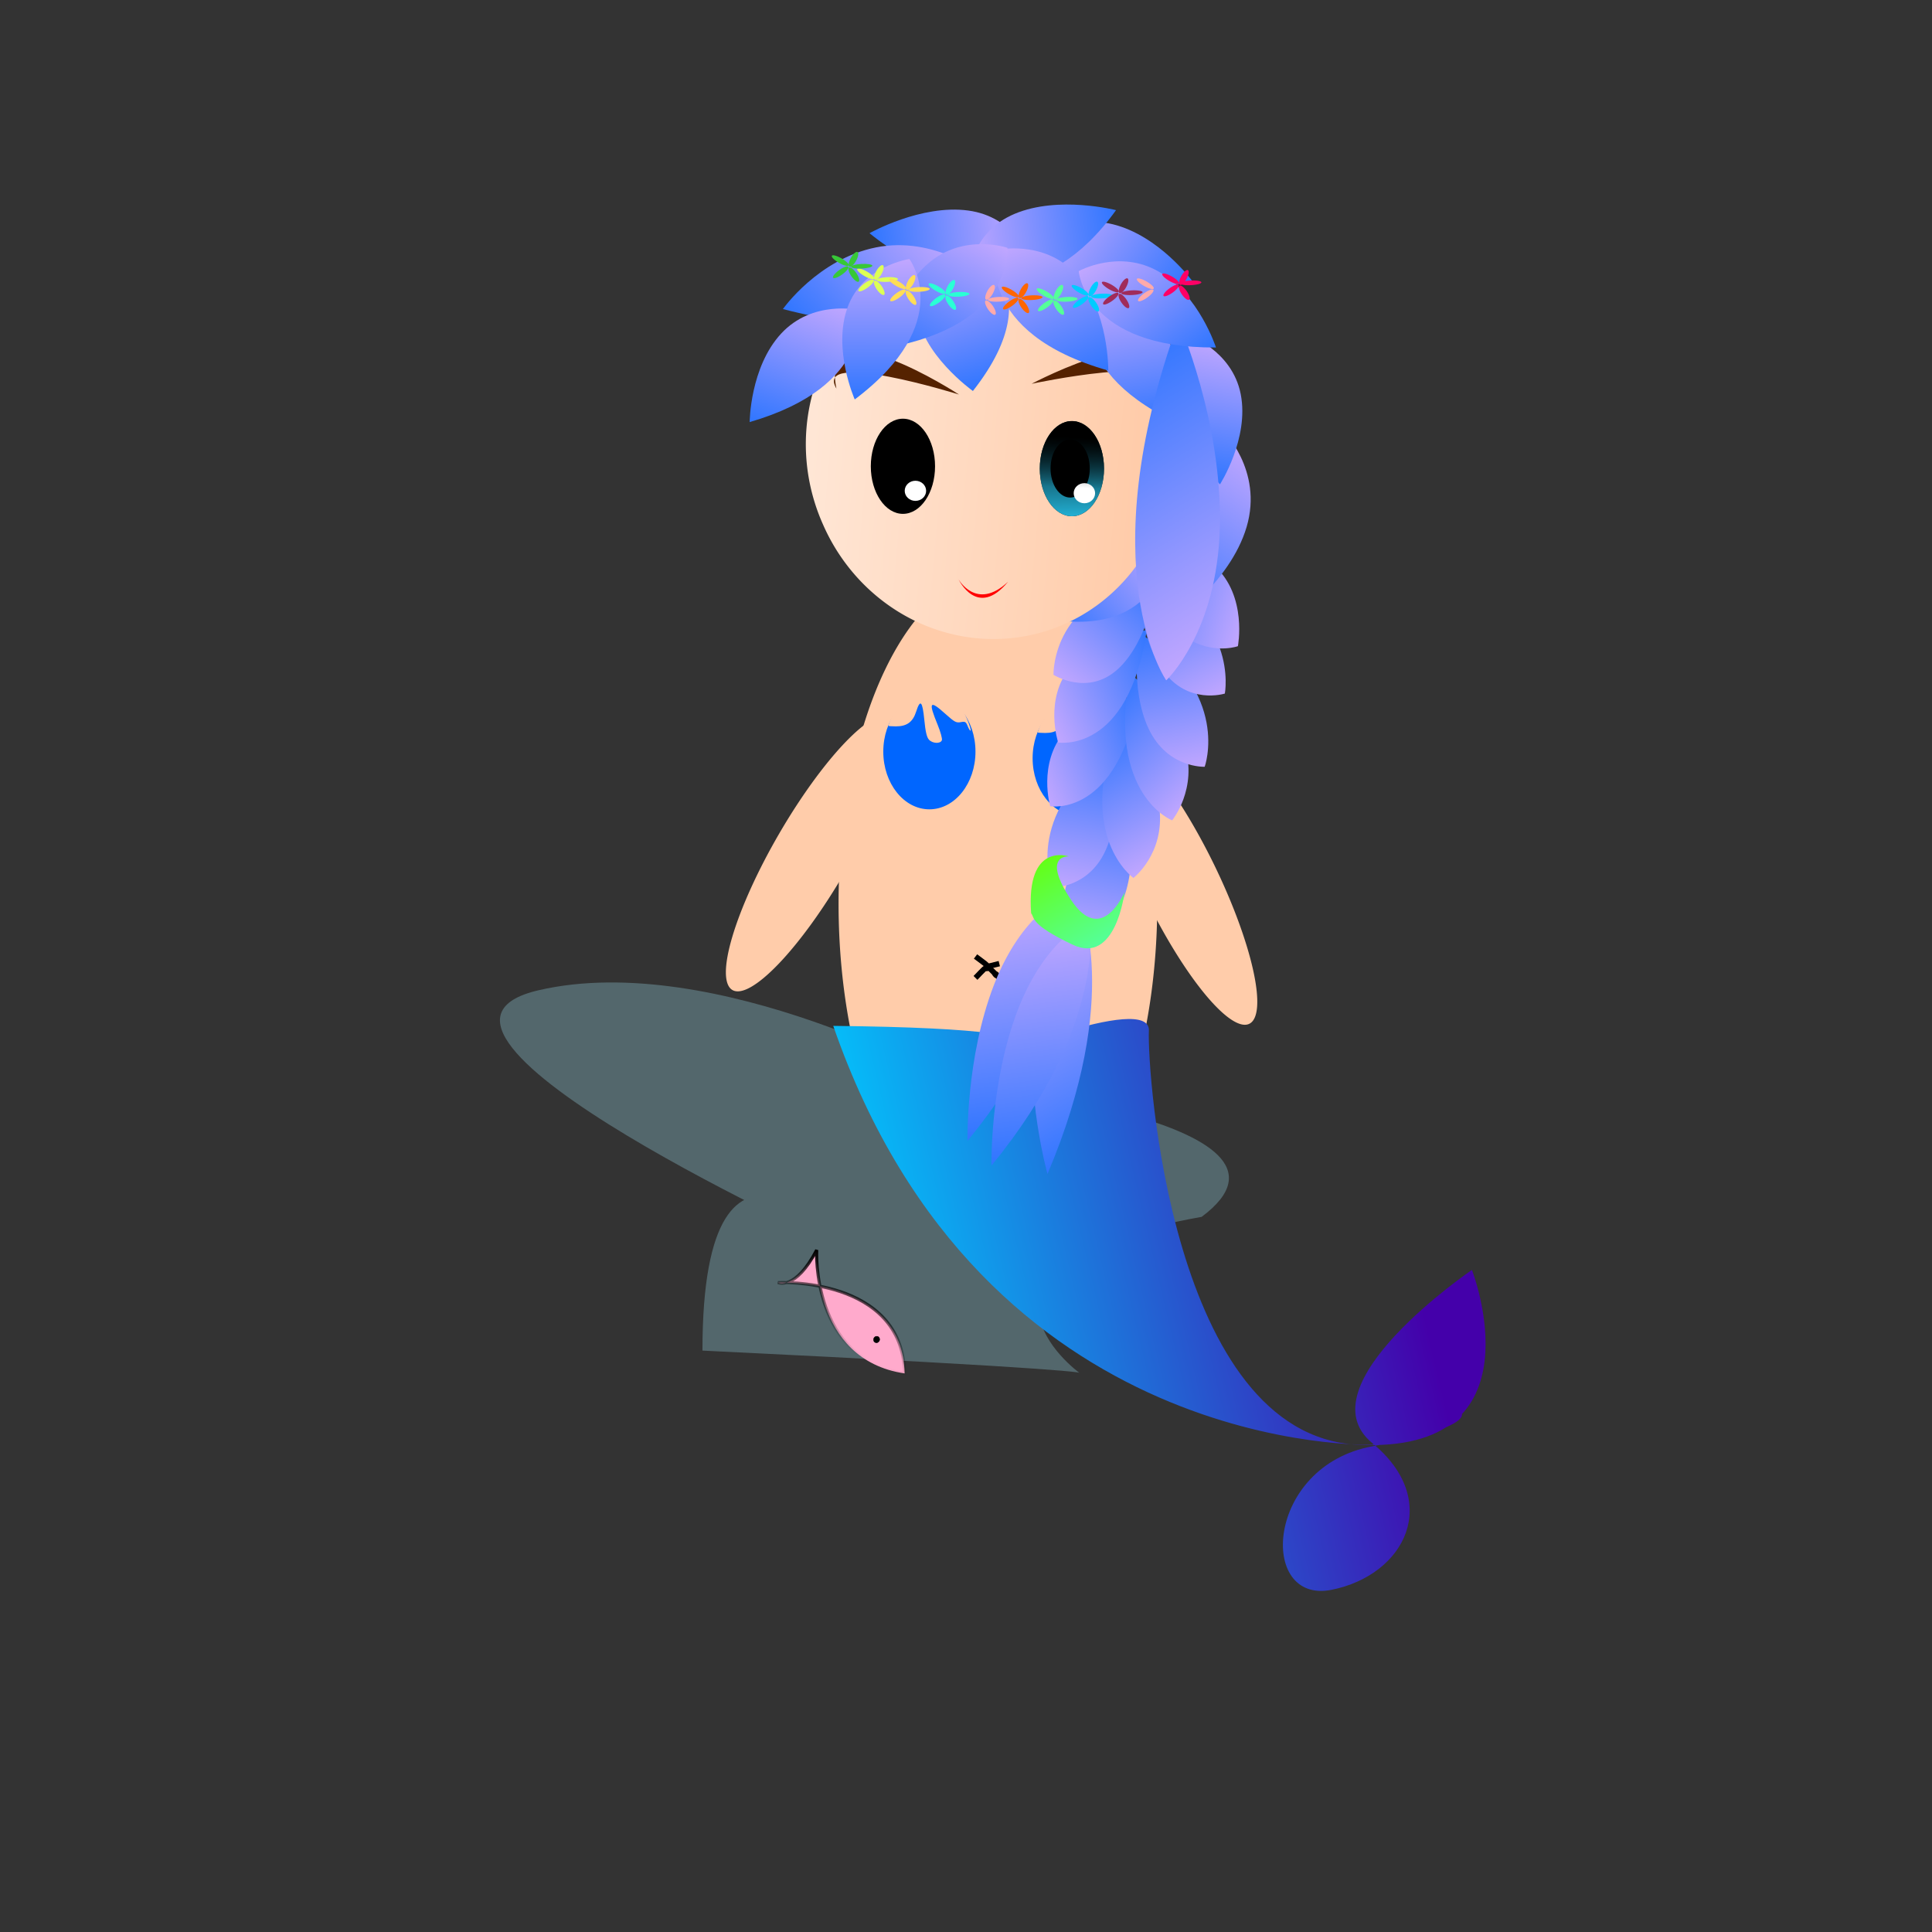 <?xml version="1.0" encoding="UTF-8"?>
<svg version="1.1" viewBox="0 0 354.33 354.33" xmlns="http://www.w3.org/2000/svg" xmlns:xlink="http://www.w3.org/1999/xlink">
<rect x="0" y="0" width="354.33" height="354.33" fill="#333333" stroke="none"/>
<defs>
<linearGradient id="i">
<stop offset="0"/>
<stop stop-opacity="0" offset="1"/>
</linearGradient>
<linearGradient id="g">
<stop stop-color="#2ad4ff" offset="0"/>
<stop stop-opacity="0" offset="1"/>
</linearGradient>
<linearGradient id="h">
<stop stop-color="#faa" offset="0"/>
<stop stop-color="#ff2a2a" offset="1"/>
</linearGradient>
<linearGradient id="a">
<stop stop-color="#06f" offset="0"/>
<stop stop-color="#caf" offset="1"/>
</linearGradient>
<linearGradient id="f" x1="104.29" x2="231.27" y1="113.89" y2="204.22" gradientUnits="userSpaceOnUse">
<stop stop-color="#fca" offset="0"/>
<stop stop-color="#ffe6d5" offset="1"/>
</linearGradient>
<linearGradient id="b" x1="66.887" x2="70.242" y1="872.41" y2="899.07" gradientUnits="userSpaceOnUse" xlink:href="#h"/>
<linearGradient id="am" x1="5.673" x2="24.259" y1="147.06" y2="147.06" gradientTransform="matrix(-.333 .699 -.661 -.315 258.18 973.98)" gradientUnits="userSpaceOnUse">
<stop offset="0"/>
<stop stop-opacity="0" offset="1"/>
</linearGradient>
<linearGradient id="al" x1="21.382" x2="49.746" y1="89.019" y2="153.6" gradientTransform="matrix(.252 -.457 -.496 -.222 265.04 799.48)" gradientUnits="userSpaceOnUse" xlink:href="#a"/>
<linearGradient id="ak" x1="21.382" x2="49.746" y1="89.019" y2="153.6" gradientTransform="matrix(-.505 -.205 .234 -.465 149.71 825.38)" gradientUnits="userSpaceOnUse" xlink:href="#a"/>
<linearGradient id="aj" x1="21.382" x2="49.746" y1="89.019" y2="153.6" gradientTransform="matrix(-.329 -.404 .448 -.309 127.85 806.66)" gradientUnits="userSpaceOnUse" xlink:href="#a"/>
<linearGradient id="ai" x1="21.382" x2="49.746" y1="89.019" y2="153.6" gradientTransform="matrix(.41 -.405 -.426 -.378 232.98 817.84)" gradientUnits="userSpaceOnUse" xlink:href="#a"/>
<linearGradient id="ah" x1="21.382" x2="49.746" y1="89.019" y2="153.6" gradientTransform="matrix(-.279 -.435 -.481 .263 262.86 724.26)" gradientUnits="userSpaceOnUse" xlink:href="#a"/>
<linearGradient id="ag" x1="21.382" x2="49.746" y1="89.019" y2="153.6" gradientTransform="matrix(.094 -.503 -.548 -.076 271.23 773.9)" gradientUnits="userSpaceOnUse" xlink:href="#a"/>
<linearGradient id="af" x1="21.382" x2="49.746" y1="89.019" y2="153.6" gradientTransform="matrix(-.379 -.365 .407 -.354 108.7 823.5)" gradientUnits="userSpaceOnUse" xlink:href="#a"/>
<linearGradient id="ae" x1="21.382" x2="49.746" y1="89.019" y2="153.6" gradientTransform="matrix(-.213 -.572 .703 -.071 79.192 780.9)" gradientUnits="userSpaceOnUse" xlink:href="#a"/>
<linearGradient id="ad" x1="21.382" x2="49.746" y1="89.019" y2="153.6" gradientTransform="matrix(.152 -.492 .535 .129 100.04 743.97)" gradientUnits="userSpaceOnUse" xlink:href="#a"/>
<linearGradient id="ac" x1="21.382" x2="49.746" y1="89.019" y2="153.6" gradientTransform="matrix(-.716 -.002 .045 -.508 197.59 821.48)" gradientUnits="userSpaceOnUse" xlink:href="#a"/>
<linearGradient id="ab" x1="21.382" x2="49.746" y1="89.019" y2="153.6" gradientTransform="matrix(.653 .11 -.101 1.226 204.78 628.66)" gradientUnits="userSpaceOnUse" xlink:href="#a"/>
<linearGradient id="aa" x1="21.382" x2="49.746" y1="89.019" y2="153.6" gradientTransform="matrix(.525 -.107 -.159 -.506 222.55 841.87)" gradientUnits="userSpaceOnUse" xlink:href="#a"/>
<linearGradient id="z" x1="21.382" x2="49.746" y1="89.019" y2="153.6" gradientTransform="matrix(.456 -.298 -.318 -.411 232.51 827.09)" gradientUnits="userSpaceOnUse" xlink:href="#a"/>
<linearGradient id="y" x1="21.382" x2="49.746" y1="89.019" y2="153.6" gradientTransform="matrix(.656 .129 .124 -.681 180.03 877.47)" gradientUnits="userSpaceOnUse" xlink:href="#a"/>
<linearGradient id="x" x1="21.382" x2="49.746" y1="89.019" y2="153.6" gradientTransform="matrix(-.193 -.564 .426 -.19 155.68 849.66)" gradientUnits="userSpaceOnUse" xlink:href="#a"/>
<linearGradient id="w" x1="21.382" x2="49.746" y1="89.019" y2="153.6" gradientTransform="matrix(.243 .481 -.38 .273 242.82 761.26)" gradientUnits="userSpaceOnUse" xlink:href="#a"/>
<linearGradient id="v" x1="21.382" x2="49.746" y1="89.019" y2="153.6" gradientTransform="matrix(.357 -.448 .347 .402 159.69 771.24)" gradientUnits="userSpaceOnUse" xlink:href="#a"/>
<linearGradient id="u" x1="21.382" x2="49.746" y1="89.019" y2="153.6" gradientTransform="matrix(-.314 .403 .328 .371 185.81 752.39)" gradientUnits="userSpaceOnUse" xlink:href="#a"/>
<linearGradient id="t" x1="21.382" x2="49.746" y1="89.019" y2="153.6" gradientTransform="matrix(-.374 -.341 -.271 .417 250.31 782.5)" gradientUnits="userSpaceOnUse" xlink:href="#a"/>
<linearGradient id="s" x1="106.91" x2="137.46" y1="198.11" y2="256.58" gradientTransform="matrix(-.357 .028 -.023 -.322 244.27 932.2)" gradientUnits="userSpaceOnUse">
<stop stop-color="#5f9" offset="0"/>
<stop stop-color="#6f0" offset="1"/>
</linearGradient>
<linearGradient id="r" x1="21.382" x2="49.746" y1="89.019" y2="153.6" gradientTransform="matrix(-.36 .3 .259 .436 194.43 759.8)" gradientUnits="userSpaceOnUse" xlink:href="#a"/>
<linearGradient id="q" x1="21.382" x2="49.746" y1="89.019" y2="153.6" gradientTransform="matrix(.431 -.117 .108 .516 181.96 773.07)" gradientUnits="userSpaceOnUse" xlink:href="#a"/>
<linearGradient id="p" x1="21.382" x2="49.746" y1="89.019" y2="153.6" gradientTransform="matrix(-.35 -.334 -.274 .41 248.26 795.13)" gradientUnits="userSpaceOnUse" xlink:href="#a"/>
<linearGradient id="o" x1="21.382" x2="49.746" y1="89.019" y2="153.6" gradientTransform="matrix(.444 -.002 .011 .529 189.32 777.2)" gradientUnits="userSpaceOnUse" xlink:href="#a"/>
<linearGradient id="n" x1="21.382" x2="49.746" y1="89.019" y2="153.6" gradientTransform="matrix(.375 .292 -.237 .441 215.5 781.39)" gradientUnits="userSpaceOnUse" xlink:href="#a"/>
<linearGradient id="m" x1="21.382" x2="49.746" y1="89.019" y2="153.6" gradientTransform="matrix(.373 .296 -.241 .438 218.92 791.44)" gradientUnits="userSpaceOnUse" xlink:href="#a"/>
<linearGradient id="e" x1="21.382" x2="49.746" y1="89.019" y2="153.6" gradientTransform="matrix(-.371 -.29 .371 -.819 152.01 1000.2)" gradientUnits="userSpaceOnUse" xlink:href="#a"/>
<linearGradient id="l" x1="21.382" x2="49.746" y1="89.019" y2="153.6" gradientTransform="matrix(-.371 -.29 .371 -.819 156.41 1004.7)" gradientUnits="userSpaceOnUse" xlink:href="#a"/>
<linearGradient id="k" x1="21.382" x2="49.746" y1="89.019" y2="153.6" gradientTransform="matrix(-.424 -.148 .148 -.918 191.09 1011.6)" gradientUnits="userSpaceOnUse" xlink:href="#a"/>
<linearGradient id="j" x1="151.25" x2="284.12" y1="898.28" y2="869.07" gradientTransform="matrix(.748 0 0 .693 35.252 280.17)" gradientUnits="userSpaceOnUse">
<stop stop-color="#0cf" offset="0"/>
<stop stop-color="#40a" offset="1"/>
</linearGradient>
<linearGradient id="d" x1="22.255" x2="23.564" y1="74.183" y2="30.109" gradientUnits="userSpaceOnUse" xlink:href="#g"/>
<linearGradient id="c" x1="21.673" x2="22.255" y1="51.535" y2="63.448" gradientUnits="userSpaceOnUse" xlink:href="#i"/>
</defs>
<g transform="translate(0 -698.03)">
<path d="m128.83 945.73c0-50.42 26.703-18.397 26.703-18.397s-89.168-40.2-56.743-47.695c32.425-7.495 76.293 17.034 76.293 17.034s69.141 6.814 45.299 24.529c-49.591 8.858-22.411 28.617-22.411 28.617s1.431-0.681-69.141-4.088z" fill="#53676c"/>
<path transform="matrix(-.899 .438 .438 .899 200.67 710.83)" d="m58.037 140.73a6.982 29.018 0 1 1-13.964 0 6.982 29.018 0 1 1 13.964 0z" fill="#fca"/>
<path transform="matrix(.865 .502 -.502 .865 175.38 707.14)" d="m58.037 140.73a6.982 29.018 0 1 1-13.964 0 6.982 29.018 0 1 1 13.964 0z" fill="#fca"/>
<path transform="matrix(.694 0 0 .693 116.24 718.92)" d="m138.33 209.02a42.109 87.71 0 1 1-84.219 0 42.109 87.71 0 1 1 84.219 0z" fill="#fca"/>
<path d="m267.92 956.94s3.385 2.722-16.25 6.351-20.989 29.032-7.448 26.31 20.312-16.33 7.448-26.915c-12.864-10.584 18.281-31.753 18.281-31.753s13.203 33.87-20.989 32.056c-34.192-1.815-38.593-68.648-38.255-75.906 0.339-7.258-31.822 6.048-31.822 6.048s32.499-6.351-26.067-6.955c27.421 79.232 98.853 76.813 98.853 76.813" fill="url(#j)"/>
<path d="m178.91 873.45c0.582 0.436 1.178 0.855 1.746 1.309 0.321 0.257 0.582 0.582 0.873 0.873 0.291 0.291 0.582 0.582 0.873 0.873 0.145 0.145 0.582 0.291 0.436 0.436-0.145 0.145-0.582-0.582-0.436-0.436 0.436 0.436 0.873 0.873 1.309 1.309" fill="none" stroke="#000" stroke-width="1px"/>
<g transform="matrix(.668 0 0 .693 47.149 224.83)">
<g transform="translate(117.38 99.928)">
<path transform="translate(13.964 688.43)" d="m65.892 93.383c0 8.435-5.666 15.273-12.655 15.273-6.989 0-12.655-6.838-12.655-15.273 0-8.435 5.666-15.273 12.655-15.273 6.989 0 12.655 6.838 12.655 15.273z" fill="#06f"/>
</g>
</g>
<path d="m170.35 833.66c-0.388-0.445-0.618-1.447-0.833-3.629-0.34-3.449-0.741-3.845-1.498-1.479-0.607 1.899-1.703 2.695-3.707 2.697-0.761 6.2e-4 -1.384-0.05-1.384-0.113 0-0.063 0.185-0.575 0.412-1.137 0.587-1.459 2.669-3.812 3.993-4.513 3.79-2.007 8.195-0.074 10.027 4.401 0.445 1.087 0.741 2.047 0.657 2.134-0.083 0.087-0.321-0.266-0.527-0.784-0.336-0.843-0.473-0.923-1.296-0.763-0.808 0.157-1.145-0.023-2.774-1.487-2.944-2.647-3.201-2.289-1.442 2.002 0.52 1.269 0.864 2.528 0.764 2.798-0.258 0.699-1.743 0.622-2.393-0.124z" fill="#fca"/>
<g transform="matrix(.668 0 0 .693 74.536 226.04)">
<g transform="translate(117.38 99.928)">
<path transform="translate(13.964 688.43)" d="m65.892 93.383c0 8.435-5.666 15.273-12.655 15.273-6.989 0-12.655-6.838-12.655-15.273 0-8.435 5.666-15.273 12.655-15.273 6.989 0 12.655 6.838 12.655 15.273z" fill="#06f"/>
</g>
</g>
<path d="m197.74 834.87c-0.388-0.445-0.618-1.447-0.833-3.629-0.34-3.449-0.741-3.845-1.498-1.479-0.607 1.899-1.703 2.695-3.707 2.697-0.761 6.2e-4 -1.384-0.05-1.384-0.113 0-0.063 0.185-0.575 0.412-1.137 0.587-1.459 2.669-3.812 3.993-4.513 3.79-2.007 8.195-0.074 10.027 4.401 0.445 1.087 0.741 2.047 0.657 2.134-0.083 0.087-0.321-0.266-0.527-0.784-0.336-0.843-0.473-0.923-1.296-0.763-0.808 0.157-1.145-0.023-2.774-1.487-2.944-2.647-3.201-2.289-1.442 2.002 0.52 1.269 0.864 2.528 0.764 2.798-0.258 0.699-1.743 0.622-2.393-0.124z" fill="#fca"/>
<path d="m192.11 913.34c13.913-32.829 5.868-49.603 5.868-49.603s-6.785 5.679-8.377 20.364c-1.592 14.685 2.509 29.238 2.509 29.238z" fill="url(#k)"/>
<path d="m177.44 907.27c21.539-26.242 17.978-44.999 17.978-44.999s-7.935 2.994-13.118 16.368c-5.183 13.374-4.86 28.632-4.86 28.632z" fill="url(#e)"/>
<path d="m181.84 911.79c21.539-26.242 17.978-44.999 17.978-44.999s-7.935 2.994-13.118 16.368c-5.183 13.374-4.86 28.632-4.86 28.632z" fill="url(#l)"/>
<path d="m177.44 907.27c21.539-26.242 17.978-44.999 17.978-44.999s-7.935 2.994-13.118 16.368c-5.183 13.374-4.86 28.632-4.86 28.632z" fill="url(#e)"/>
<path d="m206.83 845.83c-16.509 11.343-11.021 24.757-11.021 24.757s6.879 0.239 10.009-7.164c3.129-7.403 1.013-17.593 1.013-17.593z" fill="url(#m)"/>
<path d="m203.84 835.92c-16.416 11.531-10.823 24.885-10.823 24.885s6.879 0.162 9.949-7.277c3.07-7.439 0.873-17.607 0.873-17.607z" fill="url(#n)"/>
<path d="m205.16 830.9c-8.093 20.58 2.718 28.145 2.718 28.145s5.718-4.413 4.77-12.717c-0.948-8.304-7.489-15.428-7.489-15.428z" fill="url(#o)"/>
<path d="m208.85 825.69c-3.91 22.332-16.242 20.204-16.242 20.204s-2.309-7.775 2.598-13.627c4.908-5.852 13.643-6.577 13.643-6.577z" fill="url(#p)"/>
<path d="m207.18 821.6c-4.095 22.281 7.792 26.89 7.792 26.89s4.747-5.812 2.307-13.708c-2.441-7.896-10.098-13.182-10.098-13.182z" fill="url(#q)"/>
<path d="m208.86 814.03c16.992 11.154 12.081 24.626 12.081 24.626s-6.867 0.317-10.314-7.049c-3.446-7.366-1.767-17.577-1.767-17.577z" fill="url(#r)"/>
<path d="m189.11 865.53c-0.954-13.213 6.931-10.434 6.931-10.434s-5.207-0.443 0.423 8.024 9.774-1.468 9.774-1.468-1.541 13.407-9.497 9.645c-7.956-3.763-6.946-4.972-7.63-5.767z" fill="url(#s)"/>
<path d="m210.31 813.62c-3.352 22.766-16.241 20.585-16.241 20.585s-2.649-7.93 2.266-13.892c4.915-5.962 13.975-6.693 13.975-6.693z" fill="url(#t)"/>
<path d="m208.7 803.52c18.762 6.686 15.939 21.709 15.939 21.709s-6.832 2.197-11.431-4.341c-4.6-6.539-4.508-17.367-4.508-17.367z" fill="url(#u)"/>
<path d="m206.83 797.28c6.635 24.212 20.199 19.26 20.199 19.26s1.792-9.194-4.286-14.73c-6.078-5.536-15.913-4.53-15.913-4.53z" fill="url(#v)"/>
<path d="m212.26 804.95c-19.414 1.372-19.054 16.838-19.054 16.838s6.328 4.029 11.871-1.098c5.543-5.127 7.183-15.74 7.183-15.74z" fill="url(#w)"/>
<path d="m192.55 811.58c20.243 3.439 21.736-12.847 21.736-12.847s-6.059-5.808-12.409-1.832c-6.35 3.977-9.327 14.679-9.327 14.679z" fill="url(#x)"/>
<path transform="matrix(-.327 .149 -.186 -.418 263.47 819.17)" d="m257.89 151.42a92.946 75.928 0 1 1-185.89 0 92.946 75.928 0 1 1 185.89 0z" fill="url(#f)"/>
<path d="m214.41 812.5c-7.775-28.923 9.757-35.637 9.757-35.637s7.559 7.333 4.464 17.807c-3.095 10.473-14.221 17.83-14.221 17.83z" fill="url(#y)"/>
<path d="m211.68 769.43c4.554-15.35-22.479-1.012-22.479-1.012s27.355-5.824 22.479 1.012z" fill="#520"/>
<path d="m215.33 775.35c-21.105-10.25-14.728-23.338-14.728-23.338s8.609-0.496 12.805 6.489c4.196 6.985 1.923 16.849 1.923 16.849z" fill="url(#z)"/>
<path d="m223.74 786.86c-16.265-17.59-5.966-27.454-5.966-27.454s8.191 2.789 9.778 10.926c1.588 8.137-3.812 16.528-3.812 16.528z" fill="url(#aa)"/>
<path d="m216.14 757c-16.46 45.506-2.252 65.81-2.252 65.81s9.383-8.723 9.832-28.179c0.45-19.456-7.58-37.631-7.58-37.631z" fill="url(#ab)"/>
<path d="m178.43 769.74c15.502-19.702-1.035-27.068-1.035-27.068s-9.749 4.188-9.207 12.176c0.541 7.988 10.243 14.892 10.243 14.892z" fill="url(#ac)"/>
<path d="m159.47 740.8c17.866 14.458 29.212 4.52 29.212 4.52s-2.45-7.507-11.12-8.679c-8.67-1.172-18.092 4.159-18.092 4.159z" fill="url(#ad)"/>
<path d="m143.59 754.71c31.398 8.234 36.402-6.523 36.402-6.523s-8.621-6.904-19.293-4.791c-10.671 2.113-17.109 11.314-17.109 11.314z" fill="url(#ae)"/>
<path d="m153.4 769.3c-3.209-15.712 22.476 1.086 22.476 1.086s-26.741-8.349-22.476-1.086z" fill="#520"/>
<path d="m137.49 775.44c23.081-6.721 19.843-20.577 19.843-20.577s-8.336-1.849-14.067 4.343c-5.73 6.192-5.776 16.234-5.776 16.234z" fill="url(#af)"/>
<path d="m218.61 749.5c-23.089 6.698-28.733-6.459-28.733-6.459s5.772-5.949 14.22-3.878c8.448 2.071 14.513 10.337 14.513 10.337z" fill="url(#ag)"/>
<path d="m204.68 736.57c-13.346 18.566-26.962 11.914-26.962 11.914s0.345-7.875 8.392-11.247c8.048-3.372 18.57-0.666 18.57-0.666z" fill="url(#ah)"/>
<path d="m203.26 765.99c-24.432-6.902-20.719-22.062-20.719-22.062s8.906-2.167 14.885 4.476c5.979 6.643 5.834 17.586 5.834 17.586z" fill="url(#ai)"/>
<path d="m162.48 761.86c23.727-4.245 22.274-18.382 22.274-18.382s-8.027-2.724-14.491 2.833c-6.464 5.557-7.783 15.549-7.783 15.549z" fill="url(#aj)"/>
<path d="m156.76 771.29c18.771-14.133 10.03-25.749 10.03-25.749s-8.544 1.175-11.338 8.841c-2.794 7.666 1.308 16.909 1.308 16.909z" fill="url(#ak)"/>
<path d="m223.01 761.76c-24.092 0.168-25.175-14.003-25.175-14.003s7.411-4.149 14.757 0.134c7.346 4.283 10.418 13.869 10.418 13.869z" fill="url(#al)"/>
<path transform="matrix(.478 -.167 .16 .25 137.24 700.36)" d="m81.601 259.2a1.091 5.236 0 1 1-2.182 0 1.091 5.236 0 1 1 2.182 0z" fill="#f06"/>
<path transform="matrix(.335 -.302 .289 .175 112.83 728.11)" d="m81.601 259.2a1.091 5.236 0 1 1-2.182 0 1.091 5.236 0 1 1 2.182 0z" fill="#f06"/>
<path transform="matrix(.494 .138 -.133 .259 211.83 670.68)" d="m81.601 259.2a1.091 5.236 0 1 1-2.182 0 1.091 5.236 0 1 1 2.182 0z" fill="#f06"/>
<path transform="matrix(.38 .271 -.26 .199 251.59 677.89)" d="m81.601 259.2a1.091 5.236 0 1 1-2.182 0 1.091 5.236 0 1 1 2.182 0z" fill="#f06"/>
<path transform="matrix(.037 .39 -.373 .019 312.08 713.58)" d="m81.601 259.2a1.091 5.236 0 1 1-2.182 0 1.091 5.236 0 1 1 2.182 0z" fill="#f06"/>
<path transform="matrix(.478 -.167 .16 .25 120.63 702.48)" d="m81.601 259.2a1.091 5.236 0 1 1-2.182 0 1.091 5.236 0 1 1 2.182 0z" fill="#0cf"/>
<path transform="matrix(.335 -.302 .289 .175 96.221 730.23)" d="m81.601 259.2a1.091 5.236 0 1 1-2.182 0 1.091 5.236 0 1 1 2.182 0z" fill="#0cf"/>
<path transform="matrix(.494 .138 -.133 .259 195.22 672.8)" d="m81.601 259.2a1.091 5.236 0 1 1-2.182 0 1.091 5.236 0 1 1 2.182 0z" fill="#0cf"/>
<path transform="matrix(.38 .271 -.26 .199 234.99 680.01)" d="m81.601 259.2a1.091 5.236 0 1 1-2.182 0 1.091 5.236 0 1 1 2.182 0z" fill="#0cf"/>
<path transform="matrix(.037 .39 -.373 .019 295.77 716)" d="m81.601 259.2a1.091 5.236 0 1 1-2.182 0 1.091 5.236 0 1 1 2.182 0z" fill="#0cf"/>
<path transform="matrix(.478 -.167 .16 .25 94.41 702.18)" d="m81.601 259.2a1.091 5.236 0 1 1-2.182 0 1.091 5.236 0 1 1 2.182 0z" fill="#2affd5"/>
<path transform="matrix(.335 -.302 .289 .175 69.999 729.92)" d="m81.601 259.2a1.091 5.236 0 1 1-2.182 0 1.091 5.236 0 1 1 2.182 0z" fill="#2affd5"/>
<path transform="matrix(.494 .138 -.133 .259 169 672.5)" d="m81.601 259.2a1.091 5.236 0 1 1-2.182 0 1.091 5.236 0 1 1 2.182 0z" fill="#2affd5"/>
<path transform="matrix(.38 .271 -.26 .199 208.76 679.7)" d="m81.601 259.2a1.091 5.236 0 1 1-2.182 0 1.091 5.236 0 1 1 2.182 0z" fill="#2affd5"/>
<path transform="matrix(.037 .39 -.373 .019 269.54 715.69)" d="m81.601 259.2a1.091 5.236 0 1 1-2.182 0 1.091 5.236 0 1 1 2.182 0z" fill="#2affd5"/>
<path transform="matrix(.478 -.167 .16 .25 126.17 701.88)" d="m81.601 259.2a1.091 5.236 0 1 1-2.182 0 1.091 5.236 0 1 1 2.182 0z" fill="#a02c5a"/>
<path transform="matrix(.335 -.302 .289 .175 101.76 729.62)" d="m81.601 259.2a1.091 5.236 0 1 1-2.182 0 1.091 5.236 0 1 1 2.182 0z" fill="#a02c5a"/>
<path transform="matrix(.494 .138 -.133 .259 200.76 672.19)" d="m81.601 259.2a1.091 5.236 0 1 1-2.182 0 1.091 5.236 0 1 1 2.182 0z" fill="#a02c5a"/>
<path transform="matrix(.38 .271 -.26 .199 240.52 679.4)" d="m81.601 259.2a1.091 5.236 0 1 1-2.182 0 1.091 5.236 0 1 1 2.182 0z" fill="#a02c5a"/>
<path transform="matrix(.037 .39 -.373 .019 301.3 715.39)" d="m81.601 259.2a1.091 5.236 0 1 1-2.182 0 1.091 5.236 0 1 1 2.182 0z" fill="#a02c5a"/>
<path transform="matrix(.478 -.167 .16 .25 107.81 702.78)" d="m81.601 259.2a1.091 5.236 0 1 1-2.182 0 1.091 5.236 0 1 1 2.182 0z" fill="#f60"/>
<path transform="matrix(.335 -.302 .289 .175 83.401 730.53)" d="m81.601 259.2a1.091 5.236 0 1 1-2.182 0 1.091 5.236 0 1 1 2.182 0z" fill="#f60"/>
<path transform="matrix(.494 .138 -.133 .259 182.4 673.1)" d="m81.601 259.2a1.091 5.236 0 1 1-2.182 0 1.091 5.236 0 1 1 2.182 0z" fill="#f60"/>
<path transform="matrix(.38 .271 -.26 .199 222.17 680.31)" d="m81.601 259.2a1.091 5.236 0 1 1-2.182 0 1.091 5.236 0 1 1 2.182 0z" fill="#f60"/>
<path transform="matrix(.037 .39 -.373 .019 282.95 716.3)" d="m81.601 259.2a1.091 5.236 0 1 1-2.182 0 1.091 5.236 0 1 1 2.182 0z" fill="#f60"/>
<path transform="matrix(.478 -.167 .16 .25 81.299 699.46)" d="m81.601 259.2a1.091 5.236 0 1 1-2.182 0 1.091 5.236 0 1 1 2.182 0z" fill="#df5"/>
<path transform="matrix(.335 -.302 .289 .175 56.888 727.2)" d="m81.601 259.2a1.091 5.236 0 1 1-2.182 0 1.091 5.236 0 1 1 2.182 0z" fill="#df5"/>
<path transform="matrix(.494 .138 -.133 .259 155.89 669.77)" d="m81.601 259.2a1.091 5.236 0 1 1-2.182 0 1.091 5.236 0 1 1 2.182 0z" fill="#df5"/>
<path transform="matrix(.38 .271 -.26 .199 195.65 676.98)" d="m81.601 259.2a1.091 5.236 0 1 1-2.182 0 1.091 5.236 0 1 1 2.182 0z" fill="#df5"/>
<path transform="matrix(.037 .39 -.373 .019 256.43 712.97)" d="m81.601 259.2a1.091 5.236 0 1 1-2.182 0 1.091 5.236 0 1 1 2.182 0z" fill="#df5"/>
<path transform="matrix(.478 -.167 .16 .25 101.69 703.09)" d="m81.601 259.2a1.091 5.236 0 1 1-2.182 0 1.091 5.236 0 1 1 2.182 0z" fill="url(#b)"/>
<path transform="matrix(.335 -.302 .289 .175 77.283 730.83)" d="m81.601 259.2a1.091 5.236 0 1 1-2.182 0 1.091 5.236 0 1 1 2.182 0z" fill="url(#b)"/>
<path transform="matrix(.494 .138 -.133 .259 176.28 673.4)" d="m81.601 259.2a1.091 5.236 0 1 1-2.182 0 1.091 5.236 0 1 1 2.182 0z" fill="url(#b)"/>
<path transform="matrix(.38 .271 -.26 .199 216.05 680.61)" d="m81.601 259.2a1.091 5.236 0 1 1-2.182 0 1.091 5.236 0 1 1 2.182 0z" fill="url(#b)"/>
<path transform="matrix(.037 .39 -.373 .019 276.83 716.6)" d="m81.601 259.2a1.091 5.236 0 1 1-2.182 0 1.091 5.236 0 1 1 2.182 0z" fill="url(#b)"/>
<path transform="matrix(.478 -.167 .16 .25 87.126 701.27)" d="m81.601 259.2a1.091 5.236 0 1 1-2.182 0 1.091 5.236 0 1 1 2.182 0z" fill="#fd5"/>
<path transform="matrix(.335 -.302 .289 .175 62.715 729.02)" d="m81.601 259.2a1.091 5.236 0 1 1-2.182 0 1.091 5.236 0 1 1 2.182 0z" fill="#fd5"/>
<path transform="matrix(.494 .138 -.133 .259 161.71 671.59)" d="m81.601 259.2a1.091 5.236 0 1 1-2.182 0 1.091 5.236 0 1 1 2.182 0z" fill="#fd5"/>
<path transform="matrix(.38 .271 -.26 .199 201.48 678.8)" d="m81.601 259.2a1.091 5.236 0 1 1-2.182 0 1.091 5.236 0 1 1 2.182 0z" fill="#fd5"/>
<path transform="matrix(.037 .39 -.373 .019 262.26 714.79)" d="m81.601 259.2a1.091 5.236 0 1 1-2.182 0 1.091 5.236 0 1 1 2.182 0z" fill="#fd5"/>
<path transform="matrix(.478 -.167 .16 .25 132.58 701.27)" d="m81.601 259.2a1.091 5.236 0 1 1-2.182 0 1.091 5.236 0 1 1 2.182 0z" fill="url(#b)"/>
<path transform="matrix(.335 -.302 .289 .175 108.17 729.02)" d="m81.601 259.2a1.091 5.236 0 1 1-2.182 0 1.091 5.236 0 1 1 2.182 0z" fill="url(#b)"/>
<path transform="matrix(.494 .138 -.133 .259 207.17 671.59)" d="m81.601 259.2a1.091 5.236 0 1 1-2.182 0 1.091 5.236 0 1 1 2.182 0z" fill="url(#b)"/>
<path transform="matrix(.38 .271 -.26 .199 246.93 678.8)" d="m81.601 259.2a1.091 5.236 0 1 1-2.182 0 1.091 5.236 0 1 1 2.182 0z" fill="url(#b)"/>
<path transform="matrix(.037 .39 -.373 .019 307.71 714.79)" d="m81.601 259.2a1.091 5.236 0 1 1-2.182 0 1.091 5.236 0 1 1 2.182 0z" fill="url(#b)"/>
<path transform="matrix(.478 -.167 .16 .25 76.637 697.04)" d="m81.601 259.2a1.091 5.236 0 1 1-2.182 0 1.091 5.236 0 1 1 2.182 0z" fill="#37c837"/>
<path transform="matrix(.335 -.302 .289 .175 52.226 724.78)" d="m81.601 259.2a1.091 5.236 0 1 1-2.182 0 1.091 5.236 0 1 1 2.182 0z" fill="#37c837"/>
<path transform="matrix(.494 .138 -.133 .259 151.23 667.35)" d="m81.601 259.2a1.091 5.236 0 1 1-2.182 0 1.091 5.236 0 1 1 2.182 0z" fill="#37c837"/>
<path transform="matrix(.38 .271 -.26 .199 190.99 674.56)" d="m81.601 259.2a1.091 5.236 0 1 1-2.182 0 1.091 5.236 0 1 1 2.182 0z" fill="#37c837"/>
<g transform="matrix(.668 0 0 .693 44.236 230.87)">
<path transform="matrix(.055 .562 -.559 .028 310.83 692.07)" d="m81.601 259.2c0 2.892-0.488 5.236-1.091 5.236s-1.091-2.344-1.091-5.236c0-2.892 0.488-5.236 1.091-5.236s1.091 2.344 1.091 5.236z" fill="#37c837"/>
</g>
<path transform="matrix(.478 -.167 .16 .25 114.22 703.09)" d="m81.601 259.2a1.091 5.236 0 1 1-2.182 0 1.091 5.236 0 1 1 2.182 0z" fill="#5f9"/>
<path transform="matrix(.335 -.302 .289 .175 89.811 730.83)" d="m81.601 259.2a1.091 5.236 0 1 1-2.182 0 1.091 5.236 0 1 1 2.182 0z" fill="#5f9"/>
<path transform="matrix(.494 .138 -.133 .259 188.81 673.4)" d="m81.601 259.2a1.091 5.236 0 1 1-2.182 0 1.091 5.236 0 1 1 2.182 0z" fill="#5f9"/>
<path transform="matrix(.38 .271 -.26 .199 228.58 680.61)" d="m81.601 259.2a1.091 5.236 0 1 1-2.182 0 1.091 5.236 0 1 1 2.182 0z" fill="#5f9"/>
<path transform="matrix(.037 .39 -.373 .019 289.36 716.6)" d="m81.601 259.2a1.091 5.236 0 1 1-2.182 0 1.091 5.236 0 1 1 2.182 0z" fill="#5f9"/>
<path d="m184.89 804.71c-5.813 5.48-9.096-0.442-9.096-0.442s3.434 7.348 9.096 0.442z" fill="#f00"/>
<path d="m173.89 780.32c7.867 1.815 6.992-4.537 6.992-4.537s-1.457 8.469 3.205 7.864c4.662-0.605-4.079-10.888 0.583-5.747 4.662 5.142 3.496-1.21 4.662 3.327 1.165 4.537 0.874 4.537 0.874 4.537" fill="none"/>
<path d="m183.27 874.76c-0.582 0.145-1.164 0.291-1.746 0.436-0.145 0.145-0.252 0.344-0.436 0.436-0.13 0.065-0.306-0.065-0.436 0-0.202 0.101-1.489 1.489-1.746 1.746" fill="none" stroke="#000" stroke-width="1px"/>
<path d="m165.91 949.92c-17.187-2.564-16.13-22.641-16.13-22.641-3.918 7.491-7.093 5.98-7.093 5.98s22.829-1.113 23.223 16.661z" fill="#fac" stroke="url(#am)" stroke-width=".565"/>
<path transform="matrix(-.052 .11 -.088 -.042 170.68 942.84)" d="m46.255 88.146a4.8 5.673 0 1 1-9.6 0 4.8 5.673 0 1 1 9.6 0z" stroke="#000" stroke-width=".75"/>
<g transform="matrix(-1 0 0 1 258.77 -17.018)">
<path transform="matrix(.75 0 0 .769 44.837 755.7)" d="m30.982 58.91c0 6.266-3.517 11.346-7.855 11.346-4.338 0-7.855-5.08-7.855-11.346s3.517-11.346 7.855-11.346c4.338 0 7.855 5.08 7.855 11.346z"/>
<path transform="matrix(.75 0 0 .769 44.837 755.7)" d="m30.982 58.91c0 6.266-3.517 11.346-7.855 11.346-4.338 0-7.855-5.08-7.855-11.346s3.517-11.346 7.855-11.346c4.338 0 7.855 5.08 7.855 11.346z" fill="url(#d)"/>
<path transform="matrix(.458 0 0 .47 51.91 773.28)" d="m30.982 58.91c0 6.266-3.517 11.346-7.855 11.346-4.338 0-7.855-5.08-7.855-11.346s3.517-11.346 7.855-11.346c4.338 0 7.855 5.08 7.855 11.346z"/>
<path transform="matrix(.75 0 0 .769 51.382 688.56)" d="m13.964 152.07c0 1.325-1.172 2.4-2.618 2.4-1.446 0-2.618-1.075-2.618-2.4 0-1.325 1.172-2.4 2.618-2.4 1.446 0 2.618 1.075 2.618 2.4z" fill="#fff"/>
<path transform="matrix(.75 0 0 .769 44.837 755.7)" d="m30.982 58.91c0 6.266-3.517 11.346-7.855 11.346-4.338 0-7.855-5.08-7.855-11.346s3.517-11.346 7.855-11.346c4.338 0 7.855 5.08 7.855 11.346z" fill="url(#c)"/>
</g>
<g transform="matrix(-1 0 0 1 227.78 -17.455)">
<path transform="matrix(.75 0 0 .769 44.837 755.7)" d="m30.982 58.91c0 6.266-3.517 11.346-7.855 11.346-4.338 0-7.855-5.08-7.855-11.346s3.517-11.346 7.855-11.346c4.338 0 7.855 5.08 7.855 11.346z"/>
<path transform="matrix(.75 0 0 .769 44.837 755.7)" d="m30.982 58.91c0 6.266-3.517 11.346-7.855 11.346-4.338 0-7.855-5.08-7.855-11.346s3.517-11.346 7.855-11.346c4.338 0 7.855 5.08 7.855 11.346z" fill="url(#d)"/>
<path transform="matrix(.458 0 0 .47 51.91 773.28)" d="m30.982 58.91c0 6.266-3.517 11.346-7.855 11.346-4.338 0-7.855-5.08-7.855-11.346s3.517-11.346 7.855-11.346c4.338 0 7.855 5.08 7.855 11.346z"/>
<path transform="matrix(.75 0 0 .769 51.382 688.56)" d="m13.964 152.07c0 1.325-1.172 2.4-2.618 2.4-1.446 0-2.618-1.075-2.618-2.4 0-1.325 1.172-2.4 2.618-2.4 1.446 0 2.618 1.075 2.618 2.4z" fill="#fff"/>
<path transform="matrix(.75 0 0 .769 44.837 755.7)" d="m30.982 58.91c0 6.266-3.517 11.346-7.855 11.346-4.338 0-7.855-5.08-7.855-11.346s3.517-11.346 7.855-11.346c4.338 0 7.855 5.08 7.855 11.346z" fill="url(#c)"/>
</g>
</g>
</svg>
